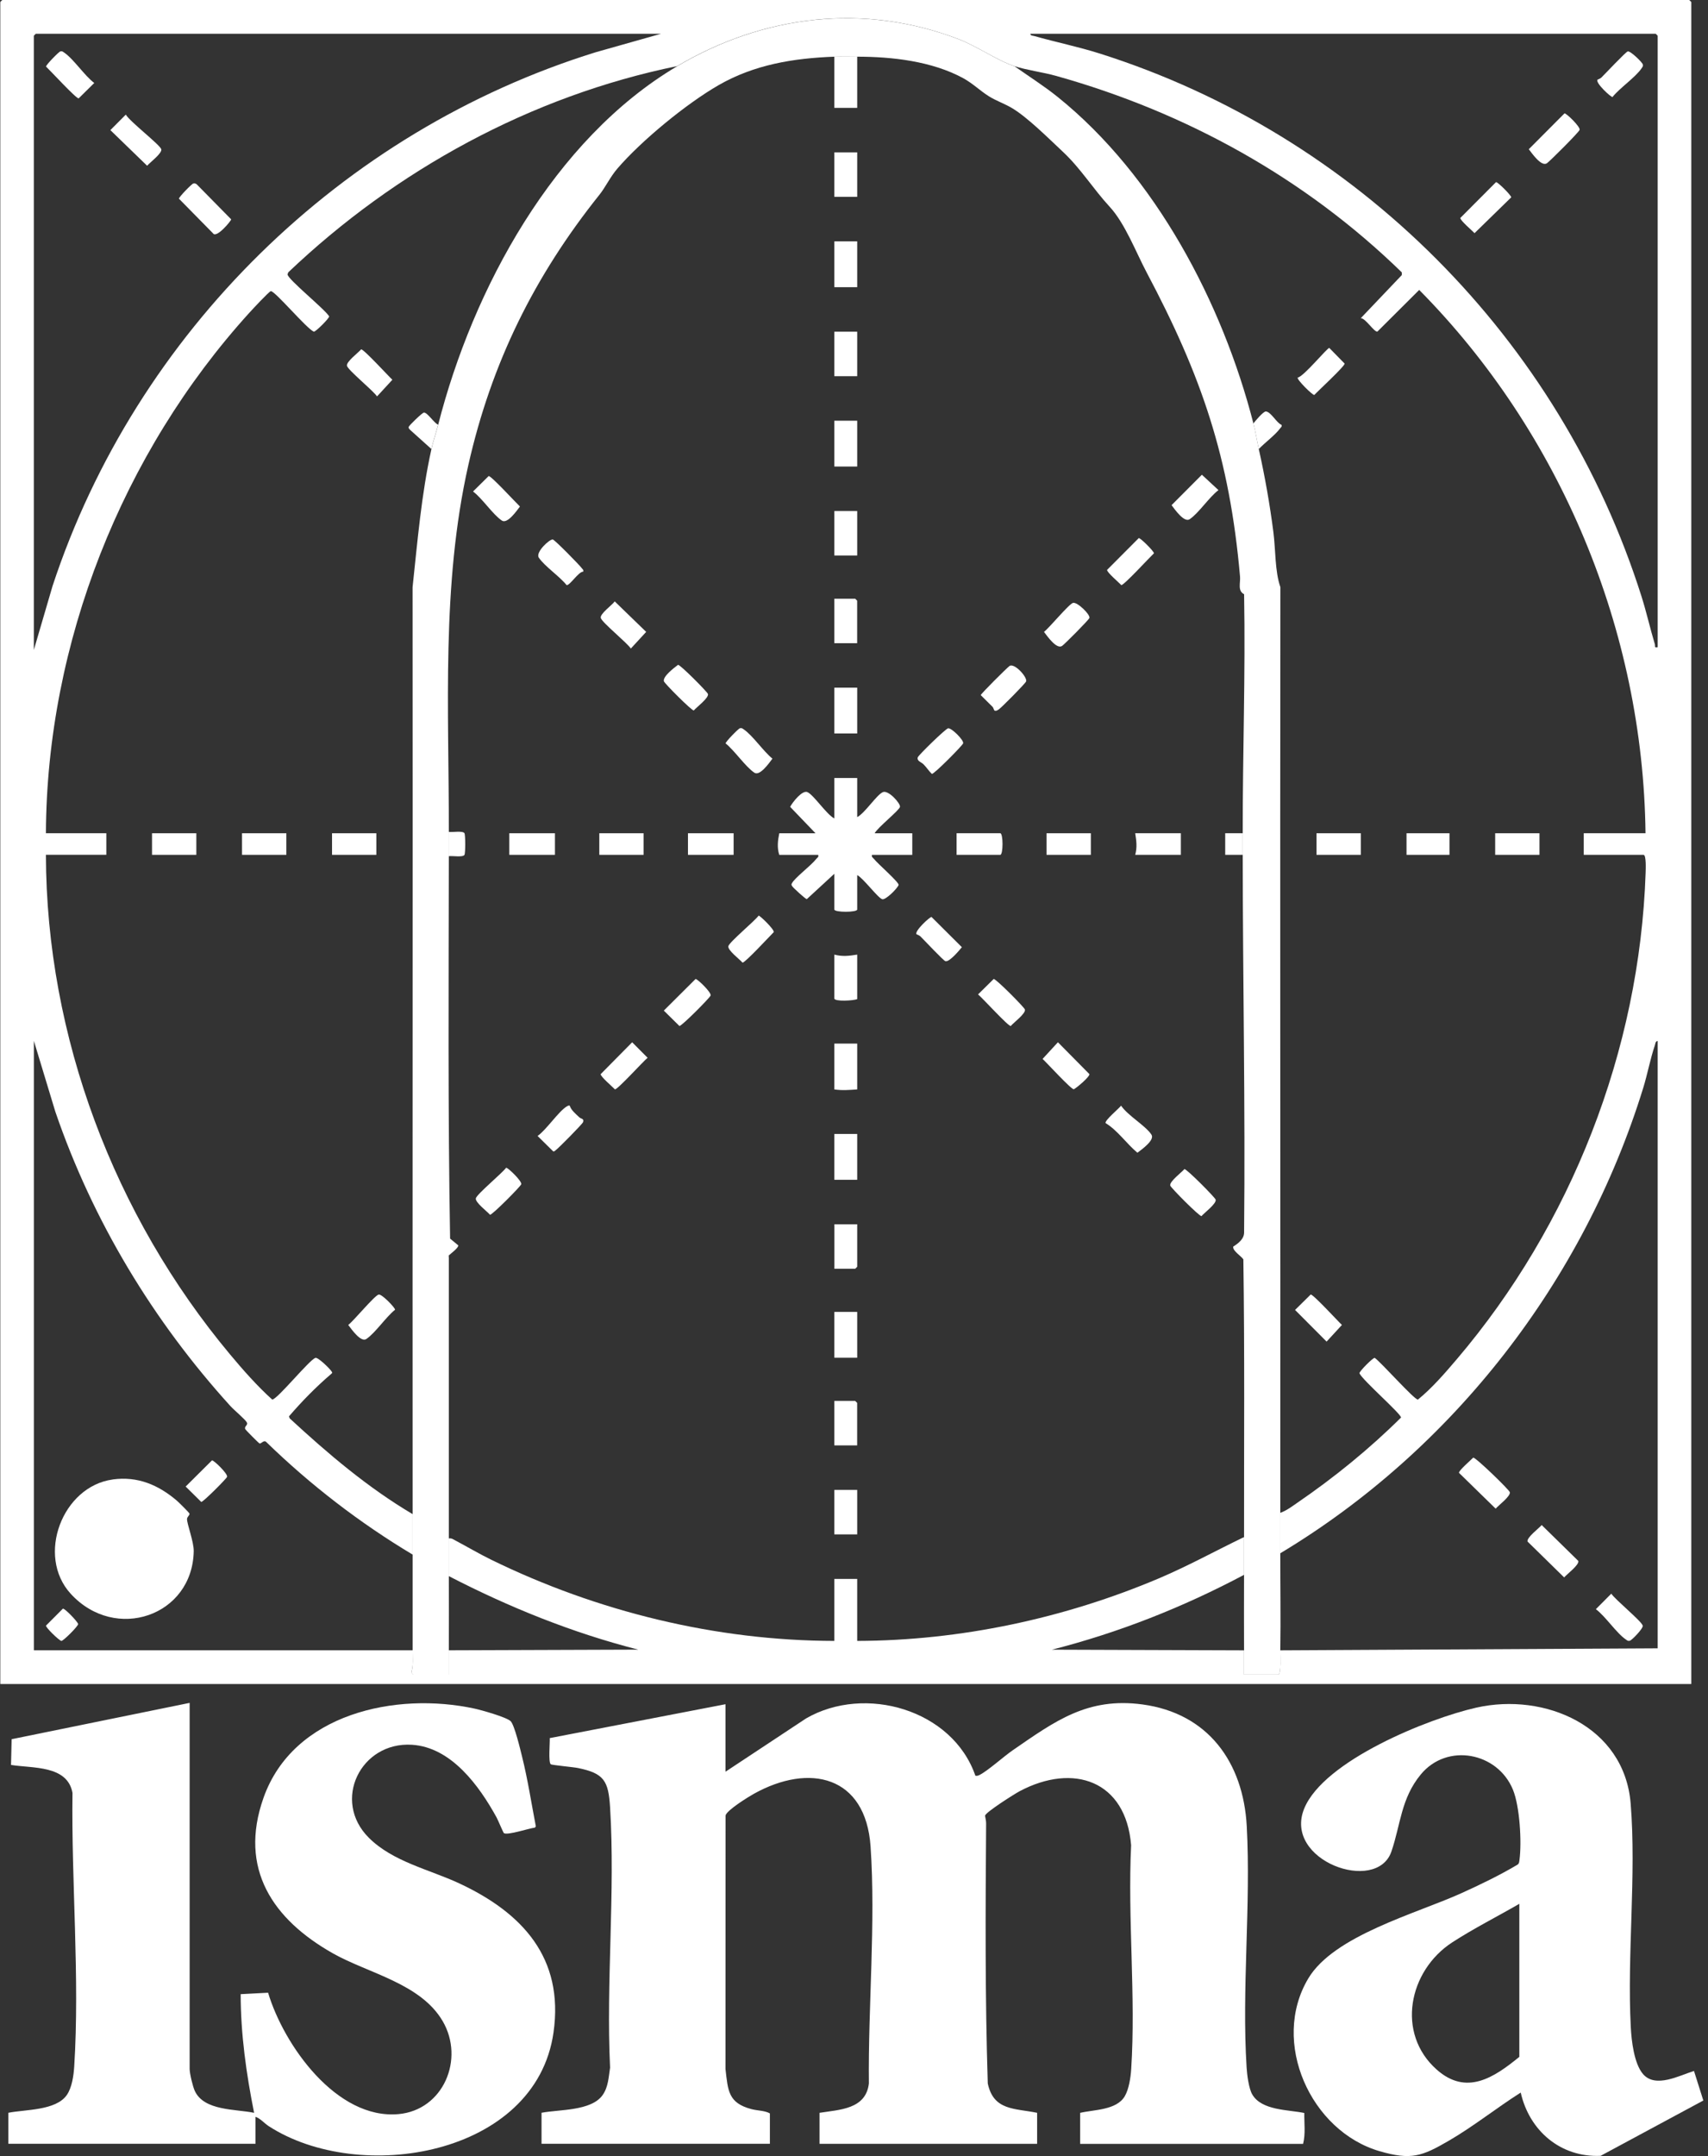<svg xmlns="http://www.w3.org/2000/svg" width="344" height="434" viewBox="0 0 344 434" fill="none"><rect x="0" y="0" width="344" height="434" fill="#333333" stroke="none"/><path d="M146.127 356.63L162.356 345.904C174.201 339.066 191.838 344.114 196.449 357.447C196.755 357.49 196.974 357.447 197.254 357.306C198.986 356.437 202.083 353.62 203.938 352.338C212.494 346.448 219.012 341.603 230.096 343.095C243.289 344.868 250.411 354.726 251.102 367.611C251.959 383.498 250.07 400.395 251.076 416.221C251.163 417.643 251.513 420.408 252.213 421.601C254.103 424.858 259.483 424.656 262.694 425.332C262.659 427.395 262.965 429.536 262.449 431.546H217.542V425.306C220.35 424.647 224.865 424.779 226.527 421.97C227.376 420.531 227.725 418.161 227.83 416.493C228.775 401.843 227.104 386.184 227.813 371.429C226.763 358.438 216.212 354.805 205.355 360.563C204.349 361.098 198.523 364.776 198.391 365.487C198.47 366.022 198.619 366.523 198.61 367.067C198.479 384.49 198.391 402.01 198.942 419.39C200.115 424.884 204.332 424.366 208.881 425.297V431.538H165.059V425.297C169.127 424.656 174.394 424.586 174.997 419.39C174.831 403.941 176.388 387.053 175.338 371.692C174.359 357.464 163.055 354.822 151.805 361.098C150.702 361.712 146.328 364.416 146.135 365.452L146.118 416.484C146.617 420.838 146.66 423.313 151.332 424.551C152.592 424.884 154.062 424.832 155.059 425.42V431.529H109.067V425.288C112.593 424.612 119.067 424.963 121.359 421.742C122.523 420.1 122.575 418.126 122.873 416.203C122.05 399.017 123.931 380.865 122.873 363.802C122.54 358.438 121.639 356.964 116.416 355.893C115.533 355.709 111.167 355.305 110.94 355.147C110.397 354.778 110.782 350.776 110.721 349.872L146.118 343.051V356.622L146.127 356.63Z" fill="white"></path><path d="M38.195 342.788V416.475C38.195 417.379 38.816 419.977 39.227 420.873C41.082 424.937 47.46 424.524 51.178 425.297C49.603 417.45 48.474 409.444 48.474 401.413L53.995 401.123C57.179 411.735 67.809 426.684 80.258 425.56C89.313 424.744 93.609 414.474 89.164 406.855C84.72 399.236 74.143 397.209 67.057 393.206C54.948 386.368 48.028 376.169 53.067 361.905C59.069 344.93 79.716 340.488 95.603 343.938C96.977 344.236 101.972 345.641 102.839 346.457C103.617 347.186 104.824 352.294 105.157 353.637C106.303 358.245 107.02 362.968 107.922 367.637L107.738 367.892C106.609 368.006 102.209 369.489 101.491 368.998C101.351 368.901 100.31 366.382 100.021 365.855C96.531 359.5 90.905 351.706 82.97 351.214C72.656 350.565 66.768 362.458 74.3 369.946C79.156 374.773 86.47 376.309 92.489 379.109C105.157 385.017 113.617 394.075 111.482 409.111C107.948 433.995 72.367 439.85 54.082 427.956C53.207 427.386 52.446 426.429 51.458 426.104V431.529H1.687V425.288C5.107 424.612 11.205 424.875 13.436 421.742C14.503 420.232 14.836 417.766 14.95 415.94C16.078 398.13 14.355 378.793 14.6 360.896C13.567 355.27 6.533 355.981 2.22 355.27L2.343 350.091L38.203 342.779L38.195 342.788Z" fill="white"></path><path d="M204.288 13.307C207.219 15.378 210.272 17.3 213.072 19.556C232.713 35.373 246.212 60.968 252.441 85.23C252.87 86.888 253.15 88.697 253.526 90.382C254.751 95.894 255.748 101.494 256.466 107.112C256.929 110.719 256.763 115.003 257.874 118.189C257.795 180.299 257.9 242.417 257.857 304.527C257.857 307.239 257.857 309.96 257.857 312.672C257.848 319.177 257.962 325.707 257.857 332.211C257.848 332.957 258.093 337.1 257.454 337.1H250.56C250.56 335.476 250.569 333.844 250.56 332.211C250.525 327.147 250.56 322.073 250.56 317.009C250.56 314.481 250.56 311.935 250.56 309.407C250.543 290.781 250.691 272.094 250.42 253.503C249.948 252.792 248.242 251.809 248.373 250.94C249.423 250.264 250.639 249.369 250.569 247.947C250.823 222.668 250.306 197.283 250.289 172.074C250.289 170.696 250.289 169.099 250.289 167.729C250.271 151.772 250.858 135.63 250.569 119.611C249.213 118.944 249.86 117.347 249.746 116.03C247.647 92.12 242.004 75.697 230.937 54.833C228.811 50.822 226.589 44.985 223.518 41.649C220.132 37.98 217.683 33.925 214.043 30.528C211.244 27.912 206.974 23.638 203.842 21.768C202.373 20.89 200.631 20.294 199.179 19.39C197.368 18.257 195.916 16.774 193.93 15.703C187.648 12.315 179.687 11.411 172.645 11.411C171.122 11.411 169.565 11.358 168.043 11.411C159.801 11.718 151.919 12.999 144.693 17.16C138.236 20.882 129.225 28.264 124.343 33.934C122.891 35.619 121.972 37.647 120.704 39.235C107.651 55.553 98.972 73.029 94.318 93.647C88.867 117.82 90.433 142.784 90.398 167.475C90.398 169.002 90.398 170.819 90.398 172.364C90.363 197.994 90.206 223.765 90.652 249.325L92.288 250.677C92.411 251.16 90.766 252.345 90.398 252.705C90.267 252.827 90.031 252.784 90.398 252.977C90.381 271.883 90.416 290.799 90.398 309.697C90.398 312.225 90.398 314.77 90.398 317.298C90.398 322.266 90.433 327.252 90.398 332.229C90.39 333.853 90.398 335.485 90.398 337.118H83.233C83.137 337.118 82.778 336.723 82.883 336.503C83.26 335.125 83.102 333.642 83.102 332.229C83.102 325.812 83.102 319.379 83.102 312.962C83.102 310.25 83.102 307.529 83.102 304.817C83.067 242.619 83.137 180.422 83.093 118.215C84.091 108.946 84.869 99.519 86.89 90.408C87.188 89.048 87.853 87.055 88.246 85.519C95.236 58.142 111.526 28.035 136.399 13.324C153.817 3.028 173.983 0.579 193.081 7.891C196.747 9.295 200.982 12.245 204.297 13.324L204.288 13.307Z" fill="white"></path><path d="M340.225 0H0.462C0.462 0 0.06 0.377 0.06 0.404V338.979H340.636V0.413C340.636 0.413 340.26 0.009 340.234 0.009L340.225 0ZM6.814 7.198C6.814 7.198 7.19 6.794 7.216 6.794H133.144L119.951 10.524C68.798 26.394 27.425 66.911 10.593 117.926L6.814 130.829V7.198ZM333.865 331.799L257.848 332.202C257.839 332.949 258.084 337.092 257.445 337.092H250.551C250.551 335.468 250.56 333.835 250.551 332.202L211.865 332.071C225.329 328.648 238.303 323.513 250.551 317.009C250.551 314.481 250.551 311.935 250.551 309.407C244.856 312.146 239.327 315.2 233.5 317.676C214.419 325.769 193.431 330.254 172.644 330.307V317.825H168.043V330.307C144.202 330.271 120.31 324.408 98.963 313.98C96.505 312.778 94.151 311.382 91.737 310.101C91.291 309.864 90.967 309.6 90.407 309.671C90.407 312.199 90.407 314.744 90.407 317.272C102.55 323.539 115.279 328.683 128.551 332.062L90.407 332.194C90.398 333.818 90.407 335.45 90.407 337.083H83.242C83.146 337.083 82.787 336.688 82.892 336.468C83.268 335.09 83.111 333.607 83.111 332.194H6.822V209.519L11.144 223.774C18.677 245.779 30.872 265.932 46.445 283.075C47.11 283.803 49.428 285.752 49.717 286.331C50.006 286.902 49.122 287.104 49.402 287.683C49.489 287.867 52.079 290.474 52.263 290.553C52.587 290.694 53.12 289.781 53.61 290.255C62.516 298.909 72.446 306.555 83.102 312.927C83.102 310.215 83.102 307.494 83.102 304.782C74.082 299.454 66.025 292.607 58.343 285.506L58.203 285.102C60.767 282.118 63.662 279.16 66.698 276.571C67.013 276.299 66.943 276.316 66.742 276.009C66.409 275.482 64.065 273.191 63.54 273.332C62.368 273.639 55.832 281.732 54.826 281.723C51.852 279.055 48.921 275.737 46.314 272.612C23.016 244.726 9.324 208.685 9.246 172.066H21.415V167.721H9.246C9.412 129.398 24.626 91.137 50.224 62.952C50.758 62.364 54.24 58.607 54.555 58.607C55.43 58.607 61.72 66.121 63.207 66.77C63.627 66.77 66.357 64.032 66.296 63.681C65.412 62.215 57.906 56.185 57.914 55.228L58.054 54.824C79.734 34.206 106.968 19.319 136.381 13.307C153.8 3.011 173.965 0.562 193.064 7.873C196.729 9.278 200.964 12.227 204.28 13.307C206.825 14.132 210.027 14.527 212.722 15.282C238.889 22.611 262.852 35.847 282.335 54.833V55.368L274.068 64.049C275.013 64.032 276.753 66.867 277.41 66.753L285.835 58.362C314.303 87.126 330.943 126.975 331.415 167.729H318.974V172.074H331.013C331.599 172.074 331.45 175.12 331.433 175.752C330.225 211.459 316.411 246.578 293.42 273.586C291.005 276.421 288.415 279.423 285.572 281.732C284.811 281.732 278.18 274.236 276.876 273.332C276.526 273.27 273.796 276.009 273.796 276.43C274.4 277.808 282.291 284.69 282.169 285.348C275.826 291.642 268.713 297.417 261.338 302.464C260.245 303.21 259.125 304.088 257.848 304.527C257.848 307.239 257.848 309.96 257.848 312.673C292.659 291.773 318.948 257.892 330.96 218.973C331.809 216.216 332.386 213.092 333.287 210.45C333.41 210.09 333.366 209.616 333.865 209.537V331.808V331.799ZM333.865 130.276C333.069 130.408 333.427 130.092 333.287 129.644C332.334 126.484 331.616 123.245 330.619 120.094C314.224 68.289 273.219 27.149 221.532 10.788C217.123 9.392 212.687 8.497 208.286 7.25C208.006 7.171 207.473 7.189 207.534 6.794H333.462C333.462 6.794 333.865 7.171 333.865 7.198V130.285V130.276Z" fill="white"></path><path d="M341.17 416.879C338.222 417.783 333.454 420.399 330.934 417.52C329.106 415.422 328.59 410.787 328.45 408.075C327.68 393.434 329.596 377.512 328.423 363.047C327.164 347.484 311.145 340.638 297.348 343.736C287.707 345.904 266.649 354.374 262.677 364.047C258.373 374.536 277.279 381.313 280.236 372.702C282.108 367.251 282.152 362.037 286.15 357.192C291.452 350.767 301.609 352.715 304.706 360.238C306.097 363.608 306.508 370.823 306.027 374.413C305.974 374.791 305.974 375.116 305.616 375.361C301.976 377.512 298.144 379.364 294.295 381.102C285.196 385.219 268.67 389.599 263.5 398.244C255.845 411.042 263.972 429.01 277.882 433.03C284.19 434.855 286.369 434.074 291.758 430.941C296.788 428.027 301.373 424.331 306.281 421.224C308.03 428.931 314.312 434.302 322.369 433.96L343.06 422.821L341.179 416.879H341.17ZM306.001 414.035C300.856 418.24 295.345 421.891 289.369 416.607C281.137 409.322 283.683 396.708 292.493 390.985C296.745 388.22 301.591 385.78 306.001 383.226V414.026V414.035Z" fill="white"></path><path d="M172.645 156.608V164.482C174.184 163.692 176.52 160.049 177.789 159.461C178.909 158.934 181.385 161.734 181.262 162.41C181.122 163.13 176.695 166.624 176.162 167.738H183.738V172.083H175.619C175.505 172.557 175.812 172.627 176.022 172.899C176.695 173.786 181.078 177.587 180.991 178.14C180.667 178.93 178.375 181.185 177.701 181.01C176.826 180.782 173.834 176.718 172.645 176.156V183.073C172.645 183.687 168.043 183.687 168.043 183.073V175.884L162.496 180.992C162.242 180.992 159.679 178.666 159.504 178.324C159.373 178.061 159.373 178.043 159.504 177.789C160.082 176.674 163.371 174.234 164.395 172.899C164.605 172.627 164.92 172.557 164.797 172.083H156.95C156.477 170.644 156.652 169.187 156.95 167.738H164.255L159.137 162.41C159.635 161.48 161.586 158.978 162.627 159.452C163.913 160.04 166.468 163.946 168.043 164.754V156.608H172.645Z" fill="white"></path><path d="M172.645 11.402V21.716H168.043V11.402C169.565 11.349 171.114 11.402 172.645 11.402Z" fill="white"></path><path d="M172.645 210.072V219.297C171.035 219.403 169.653 219.534 168.043 219.297V210.072H172.645Z" fill="white"></path><path d="M172.645 48.584H168.043V57.809H172.645V48.584Z" fill="white"></path><path d="M172.645 84.686H168.043V93.911H172.645V84.686Z" fill="white"></path><path d="M172.645 264.08H168.043V273.305H172.645V264.08Z" fill="white"></path><path d="M172.645 228.259H168.043V237.484H172.645V228.259Z" fill="white"></path><path d="M172.645 138.421H168.043V147.647H172.645V138.421Z" fill="white"></path><path d="M200.133 197.064C200.57 196.985 206.31 202.778 206.423 203.208C206.633 204.007 204.14 205.859 203.571 206.526C203.055 206.614 197.885 200.891 196.983 200.171L200.124 197.073L200.133 197.064Z" fill="white"></path><path d="M140.082 197.064C140.432 197.003 143.293 199.75 143.126 200.382C143.013 200.812 137.265 206.596 136.836 206.526L133.695 203.428L140.082 197.073V197.064Z" fill="white"></path><path d="M149.023 146.593C149.399 146.497 149.521 146.637 149.793 146.821C151.621 148.059 153.738 151.236 155.575 152.711C154.893 153.606 153.038 156.284 151.927 155.537C150.099 154.3 147.982 151.122 146.144 149.648C146.092 149.349 148.699 146.672 149.023 146.593Z" fill="white"></path><path d="M238.548 235.334C238.986 235.255 244.725 241.048 244.839 241.478C245.048 242.277 242.555 244.129 241.986 244.796C241.549 244.875 235.81 239.082 235.696 238.652C235.486 237.853 237.98 236.001 238.548 235.334Z" fill="white"></path><path d="M101.938 235.062C102.288 235 105.148 237.748 104.982 238.38C104.868 238.81 99.12 244.594 98.692 244.524C98.123 243.857 95.638 242.005 95.84 241.206C96.067 240.355 101.106 236.185 101.938 235.062Z" fill="white"></path><path d="M213.08 209.809L219.414 216.216C219.502 216.726 216.877 218.964 216.274 219.262C215.766 219.341 210.815 213.917 209.983 213.153L213.072 209.8L213.08 209.809Z" fill="white"></path><path d="M152.794 184.31C153.021 184.266 155.961 187.066 155.839 187.628C155.069 188.401 150.021 193.851 149.548 193.772C148.98 193.105 146.495 191.253 146.696 190.455C146.924 189.603 151.963 185.434 152.794 184.31Z" fill="white"></path><path d="M172.645 192.157V201.11C172.015 201.426 168.043 201.663 168.043 200.979V192.157C169.635 192.587 171.044 192.421 172.645 192.157Z" fill="white"></path><path d="M190.964 146.602C191.646 146.506 194.157 148.981 193.982 149.63C193.868 150.06 188.112 155.871 187.683 155.783C187.071 155.204 186.633 154.493 186.038 153.887C185.566 153.396 184.638 153.229 184.84 152.457C184.953 152.035 190.448 146.681 190.955 146.602H190.964Z" fill="white"></path><path d="M229.353 108.314C229.686 108.253 232.468 111.018 232.407 111.378C231.567 112.159 226.326 117.864 225.836 117.777C225.364 117.268 222.897 115.178 222.975 114.713L229.353 108.314Z" fill="white"></path><path d="M98.421 95.833C98.911 95.745 103.906 101.205 104.72 101.96C104.038 102.855 102.183 105.532 101.072 104.786C99.226 103.539 97.179 100.371 95.272 98.931L98.412 95.833H98.421Z" fill="white"></path><path d="M242.065 95.561L245.407 98.659C243.508 100.09 241.452 103.267 239.606 104.514C238.504 105.26 236.64 102.583 235.958 101.687L242.065 95.561Z" fill="white"></path><path d="M222.686 226.082C222.363 225.617 225.39 223.124 225.792 222.562C227.166 224.59 230.665 226.539 231.899 228.382C232.642 229.488 229.974 231.358 229.082 232.042C226.877 230.199 225.11 227.566 222.686 226.082Z" fill="white"></path><path d="M172.645 299.91H168.043V308.863H172.645V299.91Z" fill="white"></path><path d="M172.645 102.864H168.043V111.817H172.645V102.864Z" fill="white"></path><path d="M172.645 66.77H168.043V75.724H172.645V66.77Z" fill="white"></path><path d="M172.645 30.669H168.043V39.622H172.645V30.669Z" fill="white"></path><path d="M200.264 142.994C200.176 142.942 200.062 142.345 199.835 142.213L197.525 139.922C197.674 139.536 202.836 134.392 203.326 134.059C204.305 133.401 206.904 136.262 206.676 137.149C206.58 137.526 201.681 142.45 201.182 142.784C200.911 142.968 200.587 143.196 200.255 143.003L200.264 142.994Z" fill="white"></path><path d="M172.645 129.468H168.043V120.515H172.234C172.234 120.515 172.636 120.893 172.636 120.919V129.468H172.645Z" fill="white"></path><path d="M172.645 290.948H168.043V281.995H172.234C172.234 281.995 172.636 282.373 172.636 282.399V290.948H172.645Z" fill="white"></path><path d="M172.645 246.438V254.987C172.645 254.987 172.269 255.391 172.242 255.391H168.052V246.438H172.654H172.645Z" fill="white"></path><path d="M216.117 121.358C216.965 121.138 219.598 123.684 219.415 124.386C219.319 124.764 214.411 129.679 213.912 130.021C212.81 130.767 210.946 128.09 210.264 127.195C211.34 126.387 215.277 121.577 216.117 121.358Z" fill="white"></path><path d="M117.458 115.073C116.513 115.056 114.772 117.891 114.116 117.777C112.716 116.021 109.689 113.993 108.517 112.247C107.799 111.167 110.695 108.49 111.334 108.595C111.736 108.666 116.828 113.853 117.195 114.397C117.353 114.625 117.563 114.678 117.458 115.073Z" fill="white"></path><path d="M136.565 133.831C136.977 133.752 142.48 139.29 142.585 139.694C142.794 140.493 140.301 142.345 139.732 143.012C139.321 143.082 133.818 137.552 133.713 137.14C133.46 136.139 135.813 134.401 136.565 133.822V133.831Z" fill="white"></path><path d="M127.326 209.809L130.432 212.925C129.522 213.653 124.36 219.376 123.844 219.28C123.372 218.771 120.905 216.682 120.983 216.216L127.317 209.809H127.326Z" fill="white"></path><path d="M123.809 121.06L130.143 127.195L127.055 130.548C126.259 129.354 121.228 125.282 121.001 124.395C120.782 123.57 123.293 121.797 123.809 121.06Z" fill="white"></path><path d="M147.754 167.729H138.56V172.074H147.754V167.729Z" fill="white"></path><path d="M111.771 167.729H102.576V172.074H111.771V167.729Z" fill="white"></path><path d="M192.661 172.074V167.729H201.454C202.066 167.729 202.066 172.074 201.454 172.074H192.661Z" fill="white"></path><path d="M114.745 222.563C115.008 223.458 115.962 224.23 116.644 224.88C117.073 225.292 117.685 225.117 117.423 225.898C117.291 226.267 112.427 231.191 111.928 231.524C111.762 231.639 111.657 231.832 111.412 231.761L108.271 228.663C110.03 227.452 112.576 223.598 114.212 222.685C114.404 222.58 114.492 222.501 114.754 222.563H114.745Z" fill="white"></path><path d="M237.831 167.729V172.074H228.636C229.056 170.556 228.881 169.257 228.636 167.729H237.831Z" fill="white"></path><path d="M184.577 188.058C184.184 187.382 187.289 184.53 187.613 184.582L193.728 190.665C193.177 191.341 191.209 193.693 190.413 193.483C190.002 193.377 186.091 189.182 185.356 188.471C185.137 188.26 184.604 188.093 184.577 188.041V188.058Z" fill="white"></path><path d="M129.628 167.729H120.704V172.074H129.628V167.729Z" fill="white"></path><path d="M219.703 167.729H210.779V172.074H219.703V167.729Z" fill="white"></path><path d="M250.28 167.729C250.28 169.099 250.28 170.696 250.28 172.074H246.763V167.729H250.28Z" fill="white"></path><path d="M90.407 172.347C90.407 170.811 90.407 168.994 90.407 167.458C91.125 167.563 93.172 167.185 93.539 167.712C93.749 168.01 93.758 171.776 93.539 172.092C93.172 172.619 91.116 172.232 90.407 172.347Z" fill="white"></path><path d="M90.407 252.95C90.04 252.757 90.276 252.801 90.407 252.678V252.95Z" fill="white"></path><path d="M76.261 260.587C76.891 260.42 79.629 263.29 79.568 263.641C77.722 265.116 75.613 268.293 73.785 269.531C72.683 270.277 70.819 267.6 70.137 266.705C71.248 265.871 75.403 260.815 76.261 260.587Z" fill="white"></path><path d="M72.726 70.317C73.216 70.229 78.22 75.697 79.025 76.443L75.937 79.796C75.141 78.603 70.11 74.53 69.883 73.643C69.673 72.845 72.166 70.993 72.735 70.326L72.726 70.317Z" fill="white"></path><path d="M75.797 167.729H66.873V172.074H75.797V167.729Z" fill="white"></path><path d="M57.67 167.729H48.746V172.074H57.67V167.729Z" fill="white"></path><path d="M39.543 167.729H30.619V172.074H39.543V167.729Z" fill="white"></path><path d="M88.238 85.493C87.844 87.029 87.188 89.021 86.882 90.382L82.673 86.599C82.507 86.406 82.245 86.257 82.306 85.941C82.35 85.686 85.053 83.044 85.394 83.044C86.094 83.044 87.459 85.186 88.238 85.493Z" fill="white"></path><path d="M261.373 76.004C262.581 75.802 267.288 70.036 267.725 70.036L270.813 73.187C270.901 73.678 265.459 78.69 264.707 79.507C264.348 79.568 261.111 76.364 261.365 76.004H261.373Z" fill="white"></path><path d="M263.972 260.578C264.462 260.49 269.457 265.95 270.271 266.705L267.183 270.058L260.831 263.685L263.972 260.587V260.578Z" fill="white"></path><path d="M310.059 167.729H301.136V172.074H310.059V167.729Z" fill="white"></path><path d="M274.076 167.729H265.152V172.074H274.076V167.729Z" fill="white"></path><path d="M291.933 167.729H283.28V172.074H291.933V167.729Z" fill="white"></path><path d="M252.44 85.23C252.843 84.712 254.461 82.781 254.96 82.825C255.992 82.912 257.121 85.151 258.101 85.519C258.241 85.888 258.013 85.967 257.856 86.186C256.859 87.565 254.741 89.109 253.525 90.391C253.149 88.697 252.869 86.897 252.44 85.239V85.23Z" fill="white"></path><path d="M315.099 22.822C315.449 22.76 318.309 25.508 318.143 26.14C318.021 26.596 312.142 32.468 311.555 32.863C310.453 33.609 308.59 30.932 307.907 30.037L315.09 22.83L315.099 22.822Z" fill="white"></path><path d="M301.311 36.664C301.644 36.602 304.426 39.367 304.365 39.727L296.981 46.933C296.508 46.424 294.041 44.335 294.12 43.87L301.303 36.664H301.311Z" fill="white"></path><path d="M321.731 16.054C321.757 16.01 322.291 15.843 322.509 15.624C323.27 14.887 327.417 10.454 327.837 10.349C328.38 10.208 330.759 12.543 330.864 12.956C330.961 13.333 330.821 13.456 330.637 13.728C329.412 15.562 326.236 17.687 324.766 19.53C324.443 19.583 321.337 16.73 321.731 16.054Z" fill="white"></path><path d="M38.921 36.945C39.236 36.866 39.472 36.945 39.691 37.173L46.559 44.151C46.602 44.397 43.61 48.022 42.91 46.977L36.043 39.999C35.99 39.701 38.597 37.024 38.921 36.945Z" fill="white"></path><path d="M25.343 23.076C26.148 24.481 32.246 29.159 32.482 30.046C32.692 30.844 30.199 32.696 29.63 33.363L22.229 26.192L25.334 23.076H25.343Z" fill="white"></path><path d="M12.142 10.349C12.518 10.252 12.64 10.393 12.912 10.577C14.845 11.885 16.989 15.203 18.983 16.704L15.842 19.802C15.353 19.89 10.112 14.184 9.272 13.403C9.22 13.105 11.827 10.428 12.151 10.349H12.142Z" fill="white"></path><path d="M310.506 306.985L317.881 314.209C318.091 315.007 315.598 316.859 315.029 317.526L307.654 310.303C307.444 309.504 309.938 307.652 310.506 306.985Z" fill="white"></path><path d="M296.709 293.415C297.208 293.327 303.953 299.875 304.084 300.366C304.294 301.165 301.801 303.017 301.232 303.684L293.849 296.478C293.77 296.013 296.237 293.915 296.709 293.415Z" fill="white"></path><path d="M324.53 320.809C325.352 322.047 330.619 326.322 330.855 327.234C330.995 327.779 328.668 330.166 328.256 330.271C327.88 330.368 327.758 330.228 327.487 330.043C325.553 328.744 323.41 325.417 321.415 323.917L324.521 320.801L324.53 320.809Z" fill="white"></path><path d="M22.71 297.804C27.74 297.119 31.904 298.909 35.623 302.078C35.981 302.385 38.142 304.51 38.169 304.694C38.212 305.019 37.696 305.317 37.67 305.738C37.609 306.66 39.052 310.329 39.017 312.243C38.79 325.268 23.243 330.649 14.241 320.818C7.233 313.155 12.57 299.182 22.71 297.812V297.804Z" fill="white"></path><path d="M42.692 293.959C43.042 293.897 45.903 296.645 45.737 297.277C45.641 297.628 40.89 302.394 40.531 302.333L37.391 299.234L42.701 293.959H42.692Z" fill="white"></path><path d="M12.666 323.811C13.051 323.741 15.553 326.33 15.746 326.91C15.746 327.331 12.78 330.315 12.351 330.315C11.774 330.113 9.193 327.603 9.263 327.226L12.666 323.811Z" fill="white"></path></svg>